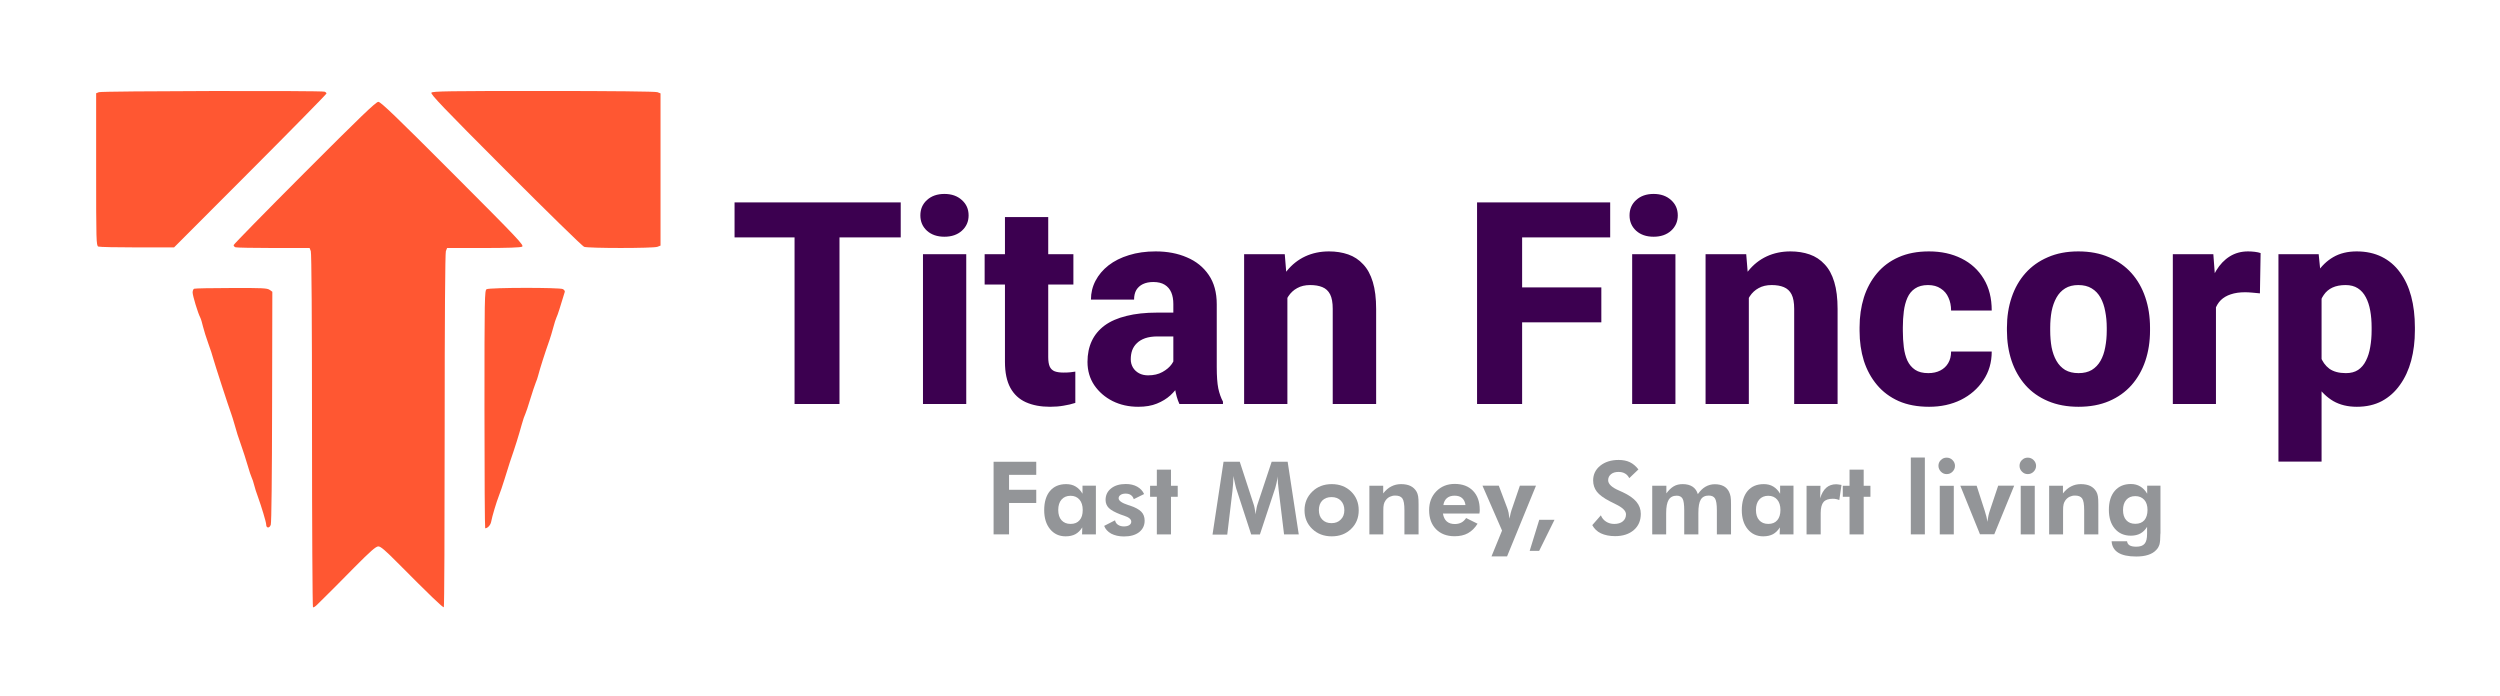 <svg width="230" height="64" viewBox="0 0 230 64" fill="none" xmlns="http://www.w3.org/2000/svg">
<path d="M77.233 18.619V37.169H73.099V18.619H77.233ZM82.867 18.619V21.842H67.579V18.619H82.867ZM88.895 23.384V37.169H84.914V23.384H88.895ZM84.673 19.817C84.673 19.239 84.876 18.768 85.283 18.402C85.69 18.029 86.225 17.842 86.886 17.842C87.547 17.842 88.081 18.029 88.488 18.402C88.904 18.768 89.112 19.239 89.112 19.817C89.112 20.386 88.904 20.857 88.488 21.231C88.081 21.596 87.547 21.779 86.886 21.779C86.225 21.779 85.69 21.596 85.283 21.231C84.876 20.857 84.673 20.386 84.673 19.817ZM98.752 23.384V26.174H90.587V23.384H98.752ZM92.456 19.97H96.437V32.85C96.437 33.232 96.484 33.525 96.577 33.729C96.67 33.933 96.823 34.077 97.035 34.162C97.247 34.239 97.518 34.277 97.849 34.277C98.086 34.277 98.29 34.268 98.46 34.251C98.629 34.234 98.786 34.213 98.93 34.188V37.067C98.591 37.178 98.23 37.263 97.849 37.322C97.467 37.39 97.052 37.424 96.603 37.424C95.746 37.424 95.004 37.284 94.377 37.003C93.758 36.723 93.283 36.281 92.952 35.678C92.622 35.067 92.456 34.273 92.456 33.296V19.97ZM107.947 33.882V27.97C107.947 27.554 107.884 27.198 107.756 26.9C107.629 26.603 107.43 26.369 107.159 26.2C106.887 26.029 106.536 25.945 106.103 25.945C105.738 25.945 105.42 26.008 105.149 26.136C104.886 26.263 104.683 26.446 104.539 26.683C104.403 26.921 104.335 27.215 104.335 27.563H100.367C100.367 26.943 100.507 26.365 100.787 25.83C101.067 25.295 101.465 24.824 101.982 24.416C102.508 24.008 103.135 23.694 103.865 23.473C104.594 23.244 105.412 23.129 106.319 23.129C107.396 23.129 108.354 23.312 109.194 23.677C110.042 24.034 110.711 24.573 111.203 25.295C111.695 26.008 111.941 26.909 111.941 27.996V33.767C111.941 34.6 111.987 35.254 112.081 35.729C112.182 36.196 112.327 36.604 112.513 36.952V37.169H108.507C108.32 36.77 108.18 36.277 108.087 35.691C107.994 35.097 107.947 34.493 107.947 33.882ZM108.443 28.76L108.469 30.952H106.497C106.056 30.952 105.675 31.007 105.353 31.117C105.039 31.228 104.784 31.381 104.59 31.576C104.394 31.763 104.25 31.984 104.157 32.239C104.072 32.485 104.03 32.757 104.03 33.054C104.03 33.334 104.098 33.589 104.234 33.818C104.369 34.039 104.556 34.213 104.793 34.341C105.03 34.468 105.306 34.532 105.62 34.532C106.137 34.532 106.578 34.43 106.942 34.226C107.315 34.022 107.604 33.776 107.807 33.487C108.011 33.19 108.113 32.914 108.113 32.659L109.066 34.315C108.914 34.655 108.727 35.007 108.507 35.373C108.286 35.729 108.006 36.065 107.667 36.379C107.328 36.685 106.917 36.935 106.434 37.131C105.959 37.326 105.386 37.424 104.717 37.424C103.852 37.424 103.068 37.25 102.364 36.901C101.66 36.545 101.096 36.056 100.672 35.436C100.257 34.816 100.049 34.103 100.049 33.296C100.049 32.574 100.181 31.933 100.443 31.372C100.706 30.811 101.101 30.336 101.626 29.945C102.16 29.554 102.83 29.262 103.636 29.066C104.441 28.862 105.382 28.76 106.459 28.76H108.443ZM118.44 26.327V37.169H114.459V23.384H118.198L118.44 26.327ZM117.918 29.792L116.926 29.818C116.926 28.782 117.053 27.852 117.308 27.028C117.562 26.204 117.922 25.503 118.389 24.925C118.864 24.339 119.428 23.893 120.08 23.588C120.742 23.282 121.471 23.129 122.268 23.129C122.912 23.129 123.502 23.223 124.036 23.409C124.57 23.596 125.028 23.898 125.409 24.314C125.799 24.722 126.096 25.265 126.3 25.945C126.503 26.616 126.605 27.444 126.605 28.429V37.169H122.611V28.416C122.611 27.839 122.531 27.393 122.37 27.079C122.209 26.764 121.971 26.544 121.658 26.416C121.352 26.289 120.979 26.225 120.538 26.225C120.072 26.225 119.674 26.319 119.343 26.505C119.012 26.683 118.741 26.934 118.529 27.257C118.317 27.58 118.16 27.958 118.058 28.391C117.965 28.824 117.918 29.291 117.918 29.792ZM140.035 18.619V37.169H135.889V18.619H140.035ZM147.323 26.442V29.652H138.878V26.442H147.323ZM148.137 18.619V21.842H138.878V18.619H148.137ZM154.14 23.384V37.169H150.159V23.384H154.14ZM149.918 19.817C149.918 19.239 150.121 18.768 150.528 18.402C150.935 18.029 151.469 17.842 152.13 17.842C152.792 17.842 153.326 18.029 153.733 18.402C154.148 18.768 154.356 19.239 154.356 19.817C154.356 20.386 154.148 20.857 153.733 21.231C153.326 21.596 152.792 21.779 152.13 21.779C151.469 21.779 150.935 21.596 150.528 21.231C150.121 20.857 149.918 20.386 149.918 19.817ZM160.893 26.327V37.169H156.912V23.384H160.652L160.893 26.327ZM160.372 29.792L159.38 29.818C159.38 28.782 159.507 27.852 159.761 27.028C160.016 26.204 160.376 25.503 160.843 24.925C161.317 24.339 161.881 23.893 162.534 23.588C163.195 23.282 163.924 23.129 164.722 23.129C165.366 23.129 165.955 23.223 166.489 23.409C167.024 23.596 167.481 23.898 167.863 24.314C168.253 24.722 168.55 25.265 168.753 25.945C168.957 26.616 169.058 27.444 169.058 28.429V37.169H165.065V28.416C165.065 27.839 164.984 27.393 164.823 27.079C164.662 26.764 164.425 26.544 164.111 26.416C163.806 26.289 163.433 26.225 162.992 26.225C162.526 26.225 162.127 26.319 161.796 26.505C161.466 26.683 161.194 26.934 160.982 27.257C160.77 27.58 160.614 27.958 160.512 28.391C160.418 28.824 160.372 29.291 160.372 29.792ZM177.402 34.328C177.826 34.328 178.195 34.247 178.508 34.086C178.822 33.924 179.063 33.699 179.233 33.41C179.411 33.113 179.5 32.757 179.5 32.34H183.239C183.239 33.343 182.981 34.226 182.464 34.99C181.955 35.755 181.268 36.354 180.403 36.787C179.538 37.212 178.563 37.424 177.478 37.424C176.41 37.424 175.477 37.25 174.68 36.901C173.883 36.545 173.217 36.048 172.683 35.411C172.149 34.774 171.746 34.035 171.475 33.194C171.212 32.345 171.081 31.427 171.081 30.442V30.111C171.081 29.134 171.212 28.221 171.475 27.372C171.746 26.522 172.149 25.779 172.683 25.142C173.217 24.505 173.879 24.012 174.667 23.664C175.464 23.307 176.397 23.129 177.465 23.129C178.593 23.129 179.589 23.346 180.454 23.779C181.327 24.212 182.01 24.836 182.502 25.652C182.993 26.459 183.239 27.431 183.239 28.569H179.5C179.5 28.128 179.42 27.733 179.259 27.384C179.106 27.028 178.869 26.747 178.546 26.544C178.233 26.331 177.843 26.225 177.376 26.225C176.893 26.225 176.494 26.331 176.181 26.544C175.875 26.747 175.642 27.032 175.481 27.397C175.32 27.762 175.21 28.178 175.151 28.646C175.091 29.104 175.062 29.593 175.062 30.111V30.442C175.062 30.969 175.091 31.47 175.151 31.945C175.21 32.413 175.32 32.825 175.481 33.181C175.651 33.538 175.888 33.818 176.193 34.022C176.499 34.226 176.901 34.328 177.402 34.328ZM184.638 30.416V30.149C184.638 29.138 184.783 28.208 185.071 27.359C185.359 26.501 185.783 25.758 186.343 25.129C186.902 24.501 187.589 24.012 188.403 23.664C189.217 23.307 190.15 23.129 191.201 23.129C192.269 23.129 193.21 23.307 194.025 23.664C194.847 24.012 195.538 24.501 196.097 25.129C196.657 25.758 197.081 26.501 197.369 27.359C197.658 28.208 197.802 29.138 197.802 30.149V30.416C197.802 31.419 197.658 32.349 197.369 33.207C197.081 34.056 196.657 34.799 196.097 35.436C195.538 36.065 194.851 36.553 194.037 36.901C193.223 37.25 192.286 37.424 191.226 37.424C190.175 37.424 189.238 37.25 188.416 36.901C187.593 36.553 186.902 36.065 186.343 35.436C185.783 34.799 185.359 34.056 185.071 33.207C184.783 32.349 184.638 31.419 184.638 30.416ZM188.619 30.149V30.416C188.619 30.96 188.662 31.47 188.746 31.945C188.84 32.421 188.988 32.837 189.192 33.194C189.395 33.551 189.662 33.831 189.993 34.035C190.332 34.23 190.743 34.328 191.226 34.328C191.71 34.328 192.117 34.23 192.447 34.035C192.778 33.831 193.045 33.551 193.249 33.194C193.452 32.837 193.596 32.421 193.681 31.945C193.774 31.47 193.821 30.96 193.821 30.416V30.149C193.821 29.614 193.774 29.113 193.681 28.646C193.596 28.17 193.452 27.75 193.249 27.384C193.045 27.019 192.774 26.735 192.435 26.531C192.104 26.327 191.693 26.225 191.201 26.225C190.726 26.225 190.323 26.327 189.993 26.531C189.662 26.735 189.395 27.019 189.192 27.384C188.988 27.75 188.84 28.17 188.746 28.646C188.662 29.113 188.619 29.614 188.619 30.149ZM203.868 26.594V37.169H199.9V23.384H203.627L203.868 26.594ZM207.976 23.282L207.913 26.989C207.743 26.964 207.523 26.943 207.251 26.926C206.98 26.9 206.747 26.887 206.552 26.887C206.043 26.887 205.602 26.951 205.229 27.079C204.865 27.198 204.559 27.376 204.314 27.614C204.076 27.852 203.898 28.149 203.779 28.506C203.661 28.854 203.601 29.257 203.601 29.716L202.851 29.346C202.851 28.438 202.94 27.605 203.118 26.849C203.296 26.093 203.555 25.439 203.894 24.887C204.233 24.327 204.649 23.893 205.14 23.588C205.632 23.282 206.192 23.129 206.819 23.129C207.023 23.129 207.23 23.142 207.442 23.167C207.654 23.193 207.832 23.231 207.976 23.282ZM213.585 26.034V42.469H209.617V23.384H213.318L213.585 26.034ZM222.17 30.123V30.391C222.17 31.393 222.056 32.323 221.827 33.181C221.598 34.031 221.254 34.774 220.796 35.411C220.347 36.048 219.792 36.545 219.13 36.901C218.469 37.25 217.702 37.424 216.828 37.424C215.997 37.424 215.277 37.25 214.666 36.901C214.064 36.545 213.555 36.052 213.14 35.423C212.733 34.786 212.402 34.06 212.148 33.245C211.902 32.421 211.711 31.542 211.576 30.608V30.085C211.711 29.092 211.906 28.17 212.161 27.321C212.415 26.471 212.746 25.737 213.153 25.116C213.56 24.488 214.064 24 214.666 23.651C215.268 23.303 215.985 23.129 216.816 23.129C217.68 23.129 218.448 23.295 219.118 23.626C219.787 23.957 220.347 24.433 220.796 25.053C221.254 25.665 221.598 26.399 221.827 27.257C222.056 28.115 222.17 29.07 222.17 30.123ZM218.189 30.391V30.123C218.189 29.563 218.147 29.049 218.062 28.582C217.977 28.106 217.842 27.694 217.655 27.346C217.469 26.989 217.223 26.713 216.917 26.518C216.612 26.323 216.239 26.225 215.798 26.225C215.323 26.225 214.921 26.302 214.59 26.454C214.259 26.607 213.992 26.832 213.789 27.13C213.585 27.418 213.437 27.775 213.344 28.2C213.259 28.625 213.212 29.109 213.204 29.652V31.053C213.212 31.691 213.301 32.26 213.471 32.761C213.649 33.253 213.924 33.64 214.297 33.92C214.679 34.192 215.188 34.328 215.824 34.328C216.273 34.328 216.646 34.23 216.943 34.035C217.248 33.831 217.49 33.547 217.668 33.181C217.854 32.816 217.986 32.395 218.062 31.92C218.147 31.444 218.189 30.935 218.189 30.391Z" fill="#3C0050"/>
<path d="M91.41 49.162V42.482H95.335V43.686H92.832V45.06H95.335V46.274H92.832V49.162H91.41Z" fill="#939598"/>
<path d="M100.802 49.163H99.55L99.57 48.521C99.39 48.802 99.18 49.012 98.939 49.143C98.699 49.273 98.389 49.343 98.038 49.343C97.448 49.343 96.967 49.122 96.606 48.681C96.246 48.24 96.066 47.658 96.066 46.936C96.066 46.184 96.246 45.592 96.597 45.171C96.957 44.749 97.448 44.539 98.088 44.539C98.419 44.539 98.709 44.609 98.96 44.76C99.21 44.91 99.42 45.131 99.59 45.422V44.679H100.822V49.163H100.802ZM99.61 46.916C99.61 46.515 99.51 46.194 99.31 45.963C99.11 45.732 98.839 45.612 98.489 45.612C98.139 45.612 97.858 45.732 97.658 45.963C97.458 46.194 97.358 46.515 97.358 46.916C97.358 47.317 97.458 47.638 97.658 47.859C97.858 48.08 98.129 48.2 98.489 48.2C98.85 48.2 99.13 48.09 99.32 47.859C99.52 47.638 99.61 47.327 99.61 46.916Z" fill="#939598"/>
<path d="M101.583 48.381L102.584 47.869C102.614 48.04 102.704 48.18 102.854 48.28C103.005 48.381 103.185 48.431 103.395 48.431C103.605 48.431 103.775 48.391 103.896 48.31C104.016 48.23 104.076 48.13 104.076 47.989C104.076 47.769 103.855 47.588 103.425 47.448C103.295 47.398 103.185 47.368 103.105 47.338C102.584 47.137 102.214 46.936 102.013 46.736C101.813 46.535 101.713 46.284 101.713 45.994C101.713 45.552 101.883 45.201 102.224 44.931C102.564 44.66 103.015 44.529 103.575 44.529C103.976 44.529 104.326 44.609 104.616 44.77C104.907 44.931 105.127 45.161 105.257 45.452L104.306 45.923C104.256 45.753 104.166 45.633 104.036 45.542C103.906 45.452 103.745 45.412 103.555 45.412C103.365 45.412 103.205 45.452 103.094 45.532C102.974 45.612 102.914 45.713 102.914 45.843C102.914 46.064 103.205 46.275 103.796 46.465C103.866 46.485 103.916 46.505 103.956 46.515C104.446 46.676 104.787 46.866 104.997 47.077C105.207 47.288 105.307 47.568 105.307 47.899C105.307 48.34 105.137 48.692 104.797 48.962C104.456 49.223 103.996 49.354 103.405 49.354C102.944 49.354 102.554 49.263 102.224 49.093C101.913 48.912 101.693 48.682 101.583 48.381Z" fill="#939598"/>
<path d="M106.429 49.165V45.704H105.808V44.691H106.429V43.207H107.73V44.691H108.351V45.704H107.73V49.165H106.429Z" fill="#939598"/>
<path d="M111.555 49.162L112.566 42.482H114.058L115.34 46.414C115.37 46.494 115.4 46.615 115.43 46.775C115.46 46.936 115.49 47.116 115.52 47.317C115.54 47.106 115.57 46.926 115.6 46.765C115.63 46.605 115.66 46.484 115.69 46.404L116.992 42.482H118.464L119.485 49.162H118.133L117.643 45.13C117.603 44.83 117.583 44.609 117.573 44.458C117.563 44.308 117.553 44.167 117.553 44.037C117.553 43.967 117.553 43.917 117.553 43.877C117.553 43.837 117.553 43.806 117.563 43.786C117.523 44.047 117.473 44.278 117.432 44.468C117.392 44.659 117.352 44.799 117.322 44.9L115.911 49.172H115.11L113.718 44.9C113.708 44.859 113.678 44.749 113.638 44.569C113.598 44.388 113.538 44.127 113.468 43.786V43.987C113.468 44.298 113.437 44.679 113.388 45.13V45.15L112.907 49.182H111.555V49.162Z" fill="#939598"/>
<path d="M125.002 46.946C125.002 47.638 124.771 48.21 124.301 48.661C123.83 49.122 123.24 49.343 122.519 49.343C121.798 49.343 121.197 49.113 120.727 48.661C120.256 48.21 120.016 47.638 120.016 46.946C120.016 46.264 120.256 45.692 120.727 45.231C121.197 44.77 121.798 44.539 122.519 44.539C123.24 44.539 123.84 44.77 124.301 45.221C124.762 45.672 125.002 46.244 125.002 46.946ZM123.68 46.936C123.68 46.575 123.57 46.284 123.36 46.063C123.15 45.843 122.859 45.732 122.499 45.732C122.138 45.732 121.858 45.843 121.648 46.053C121.437 46.274 121.337 46.565 121.337 46.926C121.337 47.287 121.437 47.588 121.648 47.799C121.858 48.019 122.138 48.13 122.499 48.13C122.859 48.13 123.14 48.019 123.35 47.799C123.57 47.588 123.68 47.297 123.68 46.936Z" fill="#939598"/>
<path d="M125.983 49.163V44.69H127.254V45.392C127.485 45.1 127.735 44.88 128.005 44.749C128.275 44.609 128.576 44.539 128.896 44.539C129.247 44.539 129.537 44.599 129.767 44.709C130.008 44.83 130.188 45 130.328 45.241C130.398 45.361 130.438 45.502 130.468 45.662C130.498 45.823 130.508 46.063 130.508 46.395V46.535V49.163H129.207V46.946C129.207 46.395 129.146 46.033 129.016 45.853C128.886 45.672 128.666 45.592 128.355 45.592C128.175 45.592 128.015 45.632 127.865 45.702C127.715 45.773 127.585 45.883 127.485 46.023C127.404 46.134 127.344 46.254 127.314 46.385C127.274 46.525 127.264 46.725 127.264 47.006V47.187V49.163H125.983Z" fill="#939598"/>
<path d="M136.105 47.248H132.751C132.801 47.569 132.921 47.809 133.102 47.97C133.282 48.13 133.532 48.211 133.842 48.211C134.083 48.211 134.283 48.16 134.453 48.07C134.623 47.98 134.763 47.839 134.884 47.659L135.935 48.181C135.695 48.572 135.394 48.862 135.054 49.053C134.714 49.244 134.293 49.334 133.822 49.334C133.102 49.334 132.531 49.113 132.11 48.682C131.69 48.251 131.479 47.669 131.479 46.937C131.479 46.235 131.7 45.653 132.14 45.202C132.581 44.75 133.151 44.52 133.832 44.52C134.543 44.52 135.104 44.73 135.514 45.151C135.925 45.573 136.135 46.154 136.135 46.886C136.135 46.927 136.135 46.967 136.135 47.017C136.125 47.087 136.115 47.158 136.105 47.248ZM134.824 46.465C134.784 46.184 134.684 45.974 134.513 45.823C134.343 45.673 134.113 45.603 133.822 45.603C133.532 45.603 133.302 45.673 133.121 45.823C132.951 45.964 132.831 46.184 132.791 46.465H134.824Z" fill="#939598"/>
<path d="M138.188 48.812L136.386 44.68H137.888L138.659 46.726C138.709 46.856 138.749 46.997 138.789 47.167C138.819 47.338 138.849 47.518 138.869 47.719C138.899 47.558 138.939 47.388 138.979 47.217C139.019 47.047 139.079 46.866 139.149 46.676L139.83 44.68H141.312L138.649 51.189H137.217L138.188 48.812Z" fill="#939598"/>
<path d="M140.731 50.679L141.612 47.82H143.014L141.602 50.679H140.731Z" fill="#939598"/>
<path d="M146.489 48.312L147.28 47.41C147.38 47.66 147.54 47.851 147.76 47.991C147.98 48.132 148.231 48.202 148.511 48.202C148.841 48.202 149.112 48.122 149.302 47.961C149.492 47.801 149.592 47.59 149.592 47.319C149.592 46.998 149.272 46.687 148.621 46.377C148.411 46.276 148.251 46.196 148.121 46.126C147.54 45.825 147.129 45.524 146.909 45.233C146.689 44.942 146.569 44.601 146.569 44.2C146.569 43.648 146.789 43.197 147.22 42.846C147.66 42.495 148.221 42.315 148.912 42.315C149.312 42.315 149.663 42.385 149.953 42.525C150.243 42.666 150.503 42.886 150.734 43.187L149.893 43.989C149.793 43.799 149.663 43.648 149.492 43.558C149.322 43.458 149.132 43.418 148.891 43.418C148.611 43.418 148.381 43.488 148.211 43.628C148.041 43.769 147.95 43.949 147.95 44.18C147.95 44.531 148.291 44.852 148.982 45.143C149.122 45.203 149.222 45.243 149.292 45.283C149.853 45.544 150.273 45.835 150.543 46.156C150.814 46.477 150.954 46.848 150.954 47.269C150.954 47.891 150.744 48.392 150.313 48.763C149.883 49.135 149.312 49.325 148.591 49.325C148.081 49.325 147.64 49.235 147.28 49.065C146.939 48.904 146.669 48.643 146.489 48.312Z" fill="#939598"/>
<path d="M153.306 49.163H152.005V44.69H153.306V45.392C153.517 45.1 153.747 44.88 153.987 44.739C154.228 44.599 154.498 44.539 154.808 44.539C155.179 44.539 155.479 44.619 155.71 44.77C155.94 44.92 156.11 45.151 156.2 45.462C156.411 45.161 156.641 44.93 156.901 44.78C157.161 44.629 157.452 44.549 157.762 44.549C158.082 44.549 158.343 44.609 158.563 44.719C158.783 44.83 158.954 45.011 159.074 45.251C159.134 45.381 159.184 45.522 159.214 45.682C159.244 45.843 159.254 46.083 159.254 46.414V46.555V49.163H157.952V46.946C157.952 46.404 157.892 46.043 157.782 45.863C157.672 45.682 157.482 45.592 157.202 45.592C156.871 45.592 156.621 45.712 156.47 45.963C156.32 46.214 156.25 46.615 156.25 47.187V49.163H154.949V46.946C154.949 46.425 154.899 46.063 154.799 45.883C154.698 45.702 154.518 45.602 154.268 45.602C153.927 45.602 153.677 45.723 153.517 45.983C153.367 46.234 153.287 46.635 153.287 47.197V49.163H153.306Z" fill="#939598"/>
<path d="M164.981 49.163H163.73L163.749 48.521C163.569 48.802 163.359 49.012 163.119 49.143C162.878 49.273 162.568 49.343 162.218 49.343C161.627 49.343 161.146 49.122 160.786 48.681C160.425 48.24 160.245 47.658 160.245 46.936C160.245 46.184 160.425 45.592 160.776 45.171C161.136 44.749 161.627 44.539 162.268 44.539C162.598 44.539 162.888 44.609 163.139 44.76C163.389 44.91 163.599 45.131 163.77 45.422V44.679H165.001V49.163H164.981ZM163.8 46.916C163.8 46.515 163.7 46.194 163.499 45.963C163.299 45.732 163.029 45.612 162.678 45.612C162.328 45.612 162.047 45.732 161.847 45.963C161.647 46.194 161.547 46.515 161.547 46.916C161.547 47.317 161.647 47.638 161.847 47.859C162.047 48.08 162.318 48.2 162.678 48.2C163.039 48.2 163.319 48.09 163.509 47.859C163.699 47.638 163.8 47.327 163.8 46.916Z" fill="#939598"/>
<path d="M167.454 45.845C167.584 45.413 167.775 45.082 168.015 44.872C168.255 44.661 168.566 44.551 168.926 44.551C169.006 44.551 169.146 44.571 169.337 44.601C169.377 44.611 169.397 44.611 169.417 44.611L169.216 46.005C169.116 45.965 169.026 45.935 168.926 45.915C168.826 45.895 168.726 45.885 168.616 45.885C168.225 45.885 167.935 45.985 167.765 46.185C167.594 46.386 167.504 46.727 167.504 47.199V49.164H166.203V44.691H167.484L167.454 45.845Z" fill="#939598"/>
<path d="M170.158 49.165V45.704H169.537V44.691H170.158V43.207H171.459V44.691H172.08V45.704H171.459V49.165H170.158Z" fill="#939598"/>
<path d="M175.795 49.163V42.092H177.087V49.163H175.795Z" fill="#939598"/>
<path d="M178.337 42.855C178.337 42.645 178.407 42.474 178.558 42.324C178.708 42.174 178.888 42.103 179.088 42.103C179.298 42.103 179.479 42.174 179.629 42.324C179.779 42.474 179.859 42.655 179.859 42.855C179.859 43.066 179.779 43.247 179.629 43.397C179.479 43.548 179.298 43.618 179.088 43.618C178.878 43.618 178.708 43.538 178.558 43.387C178.418 43.237 178.337 43.056 178.337 42.855ZM178.458 49.164V44.691H179.749V49.164H178.458Z" fill="#939598"/>
<path d="M182.162 49.163L180.35 44.69H181.852L182.603 47.017C182.663 47.207 182.713 47.378 182.753 47.538C182.793 47.699 182.813 47.859 182.833 48.01C182.873 47.779 182.903 47.578 182.943 47.408C182.983 47.247 183.023 47.097 183.073 46.957L183.834 44.68H185.306L183.474 49.153H182.162V49.163Z" fill="#939598"/>
<path d="M185.797 42.855C185.797 42.645 185.867 42.474 186.017 42.324C186.167 42.174 186.348 42.103 186.548 42.103C186.758 42.103 186.938 42.174 187.088 42.324C187.239 42.474 187.319 42.655 187.319 42.855C187.319 43.066 187.239 43.247 187.088 43.397C186.938 43.548 186.758 43.618 186.548 43.618C186.337 43.618 186.167 43.538 186.017 43.387C185.867 43.237 185.797 43.056 185.797 42.855ZM185.907 49.164V44.691H187.198V49.164H185.907Z" fill="#939598"/>
<path d="M188.521 49.163V44.69H189.792V45.392C190.022 45.1 190.273 44.88 190.543 44.749C190.813 44.609 191.114 44.539 191.434 44.539C191.784 44.539 192.075 44.599 192.305 44.709C192.546 44.83 192.726 45 192.866 45.241C192.936 45.361 192.976 45.502 193.006 45.662C193.036 45.823 193.046 46.063 193.046 46.395V46.535V49.163H191.744V46.946C191.744 46.395 191.684 46.033 191.554 45.853C191.424 45.672 191.204 45.592 190.893 45.592C190.713 45.592 190.553 45.632 190.403 45.702C190.253 45.773 190.123 45.883 190.022 46.023C189.942 46.134 189.882 46.254 189.852 46.385C189.812 46.525 189.802 46.725 189.802 47.006V47.187V49.163H188.521Z" fill="#939598"/>
<path d="M198.753 49.093C198.753 49.564 198.723 49.895 198.673 50.086C198.612 50.276 198.522 50.447 198.382 50.587C198.192 50.798 197.942 50.948 197.631 51.049C197.331 51.149 196.96 51.199 196.53 51.199C195.799 51.199 195.248 51.079 194.878 50.848C194.508 50.617 194.297 50.266 194.267 49.795H195.689C195.709 49.965 195.789 50.096 195.929 50.176C196.069 50.256 196.27 50.296 196.54 50.296C196.89 50.296 197.151 50.206 197.301 50.026C197.461 49.845 197.531 49.534 197.531 49.113V48.471C197.361 48.752 197.151 48.952 196.911 49.083C196.67 49.213 196.38 49.283 196.039 49.283C195.429 49.283 194.938 49.073 194.568 48.642C194.197 48.21 194.017 47.628 194.017 46.906C194.017 46.164 194.197 45.582 194.557 45.161C194.918 44.74 195.409 44.529 196.039 44.529C196.36 44.529 196.65 44.599 196.911 44.76C197.161 44.91 197.371 45.131 197.541 45.422V44.68H198.763V49.093H198.753ZM197.571 46.916C197.571 46.525 197.471 46.204 197.271 45.984C197.07 45.763 196.8 45.643 196.45 45.643C196.089 45.643 195.819 45.753 195.619 45.984C195.418 46.214 195.318 46.525 195.318 46.926C195.318 47.328 195.418 47.639 195.619 47.859C195.819 48.08 196.089 48.19 196.45 48.19C196.81 48.19 197.081 48.08 197.281 47.859C197.471 47.628 197.571 47.318 197.571 46.916Z" fill="#939598"/>
<path d="M9.101 8.48L8.845 8.58V15.593C8.845 22.161 8.856 22.606 9.045 22.684C9.145 22.728 10.754 22.762 12.618 22.762H16.013L23.024 15.738C26.885 11.87 30.036 8.658 30.036 8.602C30.036 8.547 29.959 8.469 29.859 8.435C29.57 8.324 9.367 8.369 9.101 8.48Z" fill="#FF5732"/>
<path d="M39.689 8.525C39.589 8.658 40.765 9.892 46.512 15.649C50.329 19.472 53.58 22.651 53.735 22.706C54.101 22.851 60.114 22.851 60.481 22.706L60.769 22.595V15.593V8.591L60.481 8.48C60.303 8.414 56.364 8.369 50.018 8.369C41.276 8.369 39.811 8.391 39.689 8.525Z" fill="#FF5732"/>
<path d="M28.006 15.904C24.422 19.494 21.493 22.484 21.493 22.55C21.493 22.628 21.571 22.717 21.671 22.751C21.771 22.784 23.335 22.817 25.166 22.817H28.483L28.594 23.106C28.661 23.284 28.705 29.33 28.705 39.6C28.705 48.513 28.75 55.837 28.794 55.871C28.849 55.904 29.016 55.793 29.182 55.626C29.349 55.459 29.759 55.048 30.103 54.715C30.447 54.382 31.579 53.237 32.621 52.181C34.086 50.703 34.585 50.269 34.807 50.269C35.018 50.269 35.44 50.625 36.549 51.747C39.578 54.793 40.765 55.937 40.832 55.86C40.876 55.826 40.909 48.502 40.909 39.588C40.909 29.33 40.954 23.284 41.02 23.106L41.131 22.817H44.46C46.701 22.817 47.877 22.773 48.032 22.695C48.243 22.584 47.722 22.028 41.675 15.971C36.471 10.758 35.029 9.369 34.807 9.369C34.585 9.369 33.165 10.736 28.006 15.904Z" fill="#FF5732"/>
<path d="M17.865 26.563C17.788 26.585 17.721 26.741 17.721 26.908C17.721 27.197 18.198 28.775 18.42 29.208C18.487 29.331 18.598 29.709 18.675 30.042C18.753 30.375 18.975 31.076 19.163 31.598C19.352 32.12 19.563 32.743 19.618 32.987C19.729 33.41 21.027 37.411 21.283 38.1C21.349 38.278 21.471 38.678 21.56 38.989C21.715 39.578 21.948 40.312 22.27 41.212C22.381 41.512 22.603 42.212 22.769 42.768C22.925 43.312 23.102 43.846 23.158 43.946C23.213 44.046 23.313 44.346 23.38 44.613C23.446 44.879 23.59 45.346 23.712 45.657C24.067 46.647 24.489 48.036 24.489 48.258C24.489 48.603 24.789 48.625 24.911 48.28C24.977 48.091 25.022 43.857 25.033 37.411L25.055 26.841L24.8 26.663C24.589 26.508 24.101 26.485 21.272 26.497C19.474 26.497 17.932 26.53 17.865 26.563Z" fill="#FF5732"/>
<path d="M44.77 26.607C44.582 26.707 44.571 27.351 44.571 37.654C44.571 43.678 44.604 48.602 44.637 48.602C44.859 48.602 45.114 48.324 45.181 48.024C45.281 47.479 45.68 46.168 45.902 45.601C46.013 45.323 46.246 44.645 46.413 44.1C46.579 43.545 46.801 42.844 46.901 42.544C47.444 40.966 47.677 40.21 48.01 39.021C48.121 38.621 48.265 38.199 48.332 38.077C48.387 37.965 48.598 37.354 48.787 36.709C48.987 36.065 49.209 35.387 49.286 35.209C49.364 35.02 49.464 34.753 49.497 34.598C49.685 33.875 50.129 32.486 50.562 31.264C50.64 31.052 50.784 30.552 50.895 30.152C50.995 29.752 51.139 29.33 51.194 29.207C51.294 29.03 51.561 28.174 51.96 26.851C51.982 26.773 51.904 26.662 51.782 26.596C51.505 26.44 45.026 26.451 44.77 26.607Z" fill="#FF5732"/>
</svg>
